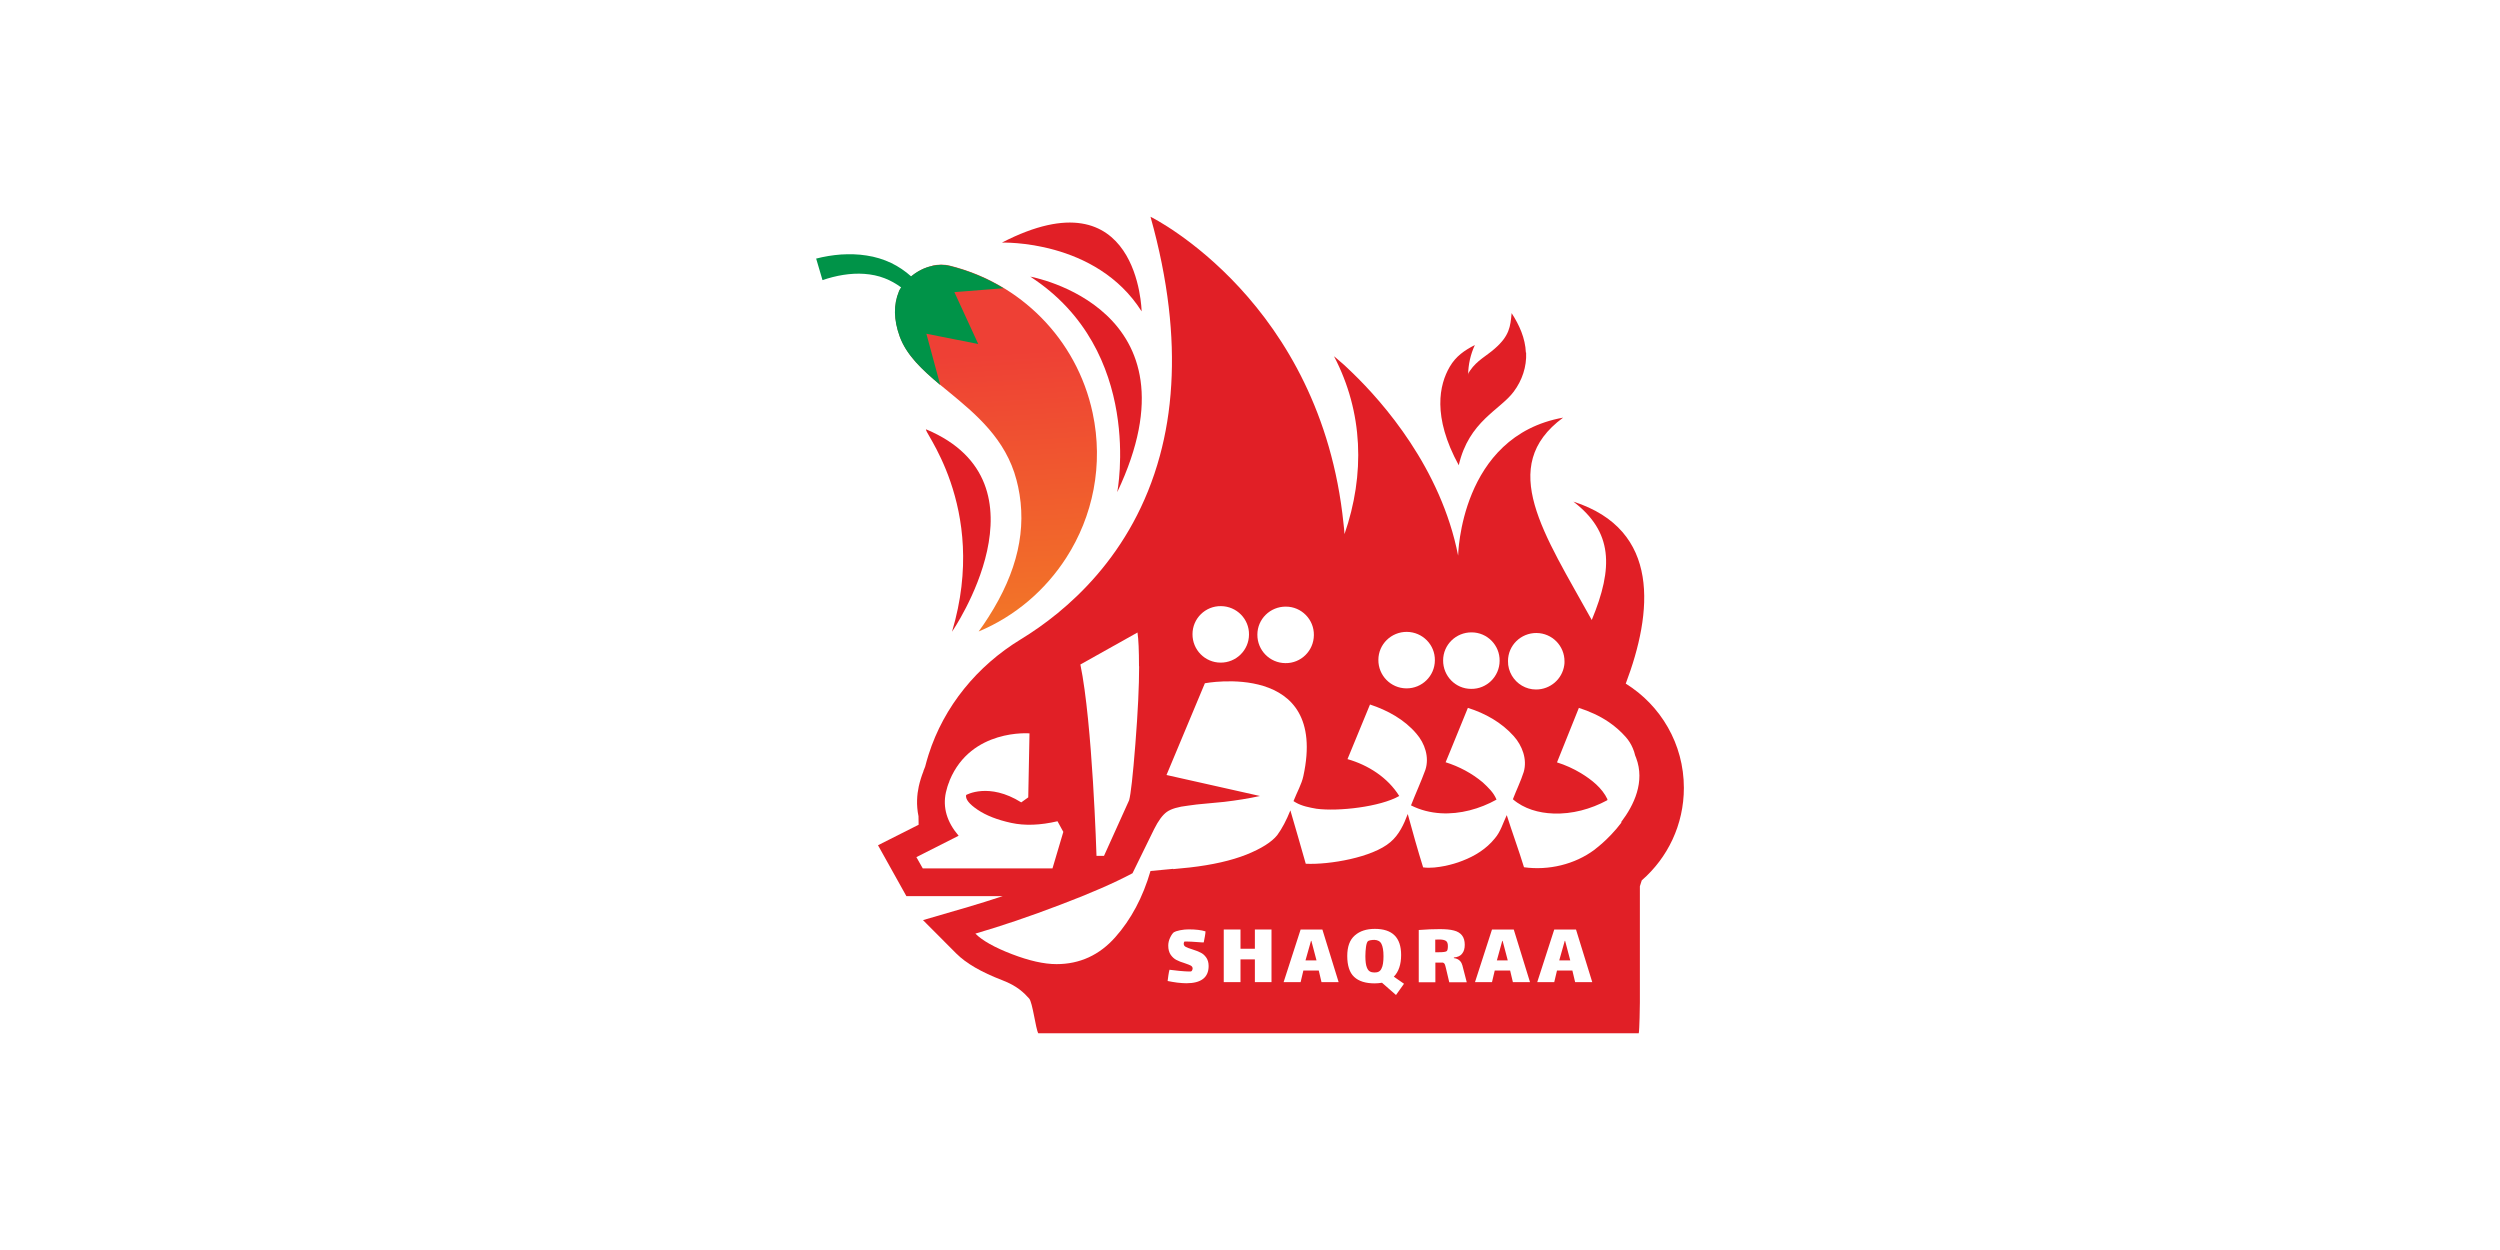 <svg xmlns="http://www.w3.org/2000/svg" xmlns:xlink="http://www.w3.org/1999/xlink" viewBox="0 0 200 100"><defs><style>      .cls-1 {        fill: #009348;      }      .cls-1, .cls-2, .cls-3, .cls-4, .cls-5, .cls-6, .cls-7, .cls-8, .cls-9, .cls-10, .cls-11, .cls-12 {        stroke-width: 0px;      }      .cls-2 {        fill: #e11f26;      }      .cls-3 {        fill: url(#linear-gradient-6);      }      .cls-3, .cls-4, .cls-5, .cls-6 {        mix-blend-mode: multiply;      }      .cls-4 {        fill: url(#linear-gradient-2);      }      .cls-5 {        fill: url(#linear-gradient-4);      }      .cls-6 {        fill: url(#linear-gradient-3);      }      .cls-13 {        filter: url(#luminosity-noclip-7);      }      .cls-14 {        filter: url(#luminosity-noclip-3);      }      .cls-15 {        filter: url(#luminosity-noclip-5);      }      .cls-16 {        clip-path: url(#clippath);      }      .cls-17 {        opacity: .69;      }      .cls-17, .cls-18 {        mix-blend-mode: overlay;      }      .cls-7 {        fill: none;      }      .cls-19 {        mask: url(#mask);      }      .cls-8 {        fill: url(#linear-gradient);      }      .cls-20 {        filter: url(#luminosity-noclip);      }      .cls-21 {        clip-path: url(#clippath-1);      }      .cls-22 {        clip-path: url(#clippath-4);      }      .cls-23 {        clip-path: url(#clippath-3);      }      .cls-24 {        clip-path: url(#clippath-2);      }      .cls-25 {        clip-path: url(#clippath-7);      }      .cls-26 {        clip-path: url(#clippath-8);      }      .cls-27 {        clip-path: url(#clippath-6);      }      .cls-28 {        clip-path: url(#clippath-5);      }      .cls-29 {        clip-path: url(#clippath-9);      }      .cls-9 {        fill: #931a1d;      }      .cls-30 {        clip-path: url(#clippath-14);      }      .cls-31 {        clip-path: url(#clippath-13);      }      .cls-32 {        clip-path: url(#clippath-12);      }      .cls-33 {        clip-path: url(#clippath-10);      }      .cls-34 {        clip-path: url(#clippath-15);      }      .cls-35 {        clip-path: url(#clippath-17);      }      .cls-36 {        clip-path: url(#clippath-16);      }      .cls-37 {        clip-path: url(#clippath-11);      }      .cls-10 {        fill: url(#linear-gradient-7);      }      .cls-11 {        fill: url(#linear-gradient-5);      }      .cls-38 {        isolation: isolate;      }      .cls-12 {        fill: #fff;      }      .cls-39 {        mask: url(#mask-3);      }      .cls-40 {        mask: url(#mask-2);      }      .cls-41 {        mask: url(#mask-5);      }      .cls-42 {        mask: url(#mask-4);      }      .cls-43 {        mask: url(#mask-1);      }      .cls-44 {        mask: url(#mask-7);      }      .cls-45 {        mask: url(#mask-6);      }    </style><clipPath id="clippath"><path class="cls-7" d="M74.6,21.26c-.98.21-1.9.85-2.46,1.68-.08.12-.15.24-.22.36,0,0,0,.01,0,.02-.44,1.05-.42,2.26.06,3.59.62,1.73,2.21,3.04,3.9,4.42,2.15,1.77,4.58,3.77,5.44,7.07.05.18.09.36.13.54.72,3.38-.04,6.78-2.38,10.44-.24.38-.5.76-.78,1.14,2.94-1.23,5.35-3.32,7.01-5.9,2.13-3.31,3-7.43,2.11-11.59-1.28-5.98-5.86-10.41-11.43-11.78-.23-.06-.46-.08-.69-.08s-.46.03-.68.07"></path></clipPath><linearGradient id="linear-gradient" x1="4008.93" y1="1568.19" x2="4009.14" y2="1568.19" gradientTransform="translate(245567.88 627623.21) rotate(-90) scale(156.54 -156.54)" gradientUnits="userSpaceOnUse"><stop offset="0" stop-color="#f59220"></stop><stop offset="1" stop-color="#ee4035"></stop></linearGradient><filter id="luminosity-noclip" x="59.52" y="14.11" width="42.75" height="43.45" color-interpolation-filters="sRGB" filterUnits="userSpaceOnUse"></filter><clipPath id="clippath-1"><rect class="cls-7" x="73.49" y="21.18" width="14.26" height="29.34"></rect></clipPath><clipPath id="clippath-2"><path class="cls-7" d="M87.4,33.04c-1.28-5.98-5.86-10.41-11.43-11.78-.45-.11-.92-.11-1.38,0-.39.08-.76.23-1.11.43l2.87,1.68s6.31,2.29,8.35,8.9c0,0-2.9-3.88-5.23-5.28,0,0,6.62,6.1,5.46,14.01-.99,6.7-6.64,9.53-6.64,9.53,2.94-1.23,5.35-3.32,7.01-5.9,2.13-3.31,3-7.43,2.11-11.59"></path></clipPath><filter id="luminosity-noclip-2" x="59.52" y="-9231.36" width="42.75" height="32766" color-interpolation-filters="sRGB" filterUnits="userSpaceOnUse"></filter><mask id="mask-1" x="59.52" y="-9231.36" width="42.75" height="32766" maskUnits="userSpaceOnUse"></mask><linearGradient id="linear-gradient-2" x1="4015.67" y1="1507.82" x2="4015.89" y2="1507.82" gradientTransform="translate(509067.06 -191072.8) rotate(-180) scale(126.75 -126.75)" gradientUnits="userSpaceOnUse"><stop offset="0" stop-color="#fff"></stop><stop offset=".09" stop-color="#f5f5f5"></stop><stop offset=".24" stop-color="#dddcdc"></stop><stop offset=".44" stop-color="#b4b4b3"></stop><stop offset=".66" stop-color="#7c7c7a"></stop><stop offset=".92" stop-color="#353533"></stop><stop offset="1" stop-color="#1d1c1a"></stop></linearGradient><mask id="mask" x="59.52" y="14.11" width="42.75" height="43.45" maskUnits="userSpaceOnUse"><g class="cls-20"><g class="cls-21"><g class="cls-38"><g class="cls-24"><g class="cls-43"><rect class="cls-4" x="64.66" y="21.22" width="32.46" height="29.25" transform="translate(4.33 80.18) rotate(-53.98)"></rect></g></g></g></g></g></mask><clipPath id="clippath-3"><rect class="cls-7" x="73.49" y="21.18" width="14.26" height="29.34"></rect></clipPath><clipPath id="clippath-4"><rect class="cls-7" x="73.49" y="21.18" width="14.26" height="29.34"></rect></clipPath><filter id="luminosity-noclip-3" x="59.55" y="19.2" width="37.02" height="37.51" color-interpolation-filters="sRGB" filterUnits="userSpaceOnUse"></filter><clipPath id="clippath-5"><rect class="cls-7" x="71.62" y="25.39" width="11.9" height="25.13"></rect></clipPath><clipPath id="clippath-6"><path class="cls-7" d="M82.63,41.17c-.08-6.15-2.9-8.75-2.9-8.75,0,0,3.09,2.2,3.75,7.24,0,0,1.03-8.9-8.97-13.66-1.14-.32-2.1-.51-2.9-.6.05.48.16.99.35,1.51.62,1.73,2.21,3.04,3.9,4.42,2.15,1.77,4.58,3.77,5.44,7.07.05.18.09.36.13.54.72,3.38-.04,6.78-2.38,10.44-.24.38-.5.76-.78,1.14,0,0,4.42-3.3,4.35-9.35"></path></clipPath><filter id="luminosity-noclip-4" x="59.55" y="-9231.36" width="37.02" height="32766" color-interpolation-filters="sRGB" filterUnits="userSpaceOnUse"></filter><mask id="mask-3" x="59.55" y="-9231.36" width="37.02" height="32766" maskUnits="userSpaceOnUse"></mask><linearGradient id="linear-gradient-3" x1="3982.55" y1="1579.93" x2="3982.77" y2="1579.93" gradientTransform="translate(-412083.28 163544.61) scale(103.49 -103.49)" gradientUnits="userSpaceOnUse"><stop offset="0" stop-color="#fff"></stop><stop offset="1" stop-color="#1d1c1a"></stop></linearGradient><mask id="mask-2" x="59.55" y="19.2" width="37.02" height="37.51" maskUnits="userSpaceOnUse"><g class="cls-14"><g class="cls-28"><g class="cls-38"><g class="cls-27"><g class="cls-39"><rect class="cls-6" x="64.14" y="25.26" width="27.84" height="25.4" transform="translate(.85 77.62) rotate(-53.12)"></rect></g></g></g></g></g></mask><clipPath id="clippath-7"><rect class="cls-7" x="71.62" y="25.39" width="11.9" height="25.13"></rect></clipPath><filter id="luminosity-noclip-5" x="68.82" y="20.68" width="12.09" height="12.42" color-interpolation-filters="sRGB" filterUnits="userSpaceOnUse"></filter><clipPath id="clippath-8"><rect class="cls-7" x="71.59" y="22.99" width="6.67" height="7.8"></rect></clipPath><clipPath id="clippath-9"><path class="cls-7" d="M73.75,23.97l1.27,1.93s-2.41-.7-2.92-2.91c-.07.1-.13.2-.18.31,0,0,0,.01,0,.02-.44,1.05-.42,2.26.06,3.59.54,1.5,1.82,2.69,3.25,3.89,0,0,0,0,0,0l-1.11-4.1,4.15.82-4.51-3.54Z"></path></clipPath><filter id="luminosity-noclip-6" x="68.82" y="-9231.36" width="12.09" height="32766" color-interpolation-filters="sRGB" filterUnits="userSpaceOnUse"></filter><mask id="mask-5" x="68.82" y="-9231.36" width="12.09" height="32766" maskUnits="userSpaceOnUse"></mask><linearGradient id="linear-gradient-4" x1="4050.72" y1="1617.1" x2="4050.94" y2="1617.1" gradientTransform="translate(79660.17 199386.09) rotate(-90) scale(49.21 -49.21)" gradientUnits="userSpaceOnUse"><stop offset="0" stop-color="#c3c3c3"></stop><stop offset="1" stop-color="#1d1c1a"></stop></linearGradient><mask id="mask-4" x="68.82" y="20.68" width="12.09" height="12.42" maskUnits="userSpaceOnUse"><g class="cls-15"><g class="cls-26"><g class="cls-38"><g class="cls-29"><g class="cls-41"><rect class="cls-5" x="70.28" y="22.02" width="9.17" height="9.74" transform="translate(-4.65 29.15) rotate(-21.38)"></rect></g></g></g></g></g></mask><clipPath id="clippath-10"><rect class="cls-7" x="71.59" y="22.99" width="6.67" height="7.8"></rect></clipPath><clipPath id="clippath-11"><rect class="cls-7" x="71.59" y="22.99" width="6.67" height="7.8"></rect></clipPath><clipPath id="clippath-12"><path class="cls-7" d="M73.75,23.97l1.27,1.93s-2.41-.7-2.92-2.91c-.07.1-.13.2-.18.31,0,0,0,.01,0,.02-.44,1.05-.42,2.26.06,3.59.54,1.5,1.82,2.69,3.25,3.89,0,0,0,0,0,0l-1.11-4.1,4.15.82-4.51-3.54Z"></path></clipPath><linearGradient id="linear-gradient-5" x1="4050.72" y1="1617.1" x2="4050.94" y2="1617.1" gradientTransform="translate(79660.17 199386.09) rotate(-90) scale(49.21 -49.21)" gradientUnits="userSpaceOnUse"><stop offset="0" stop-color="#edd3e6"></stop><stop offset="1" stop-color="#f1f1f1"></stop></linearGradient><filter id="luminosity-noclip-7" x="63.59" y="14.12" width="18.38" height="16.28" color-interpolation-filters="sRGB" filterUnits="userSpaceOnUse"></filter><clipPath id="clippath-13"><rect class="cls-7" x="65.29" y="20.33" width="15" height="4.03"></rect></clipPath><clipPath id="clippath-14"><path class="cls-7" d="M65.54,21.54c3.62-1.38,6.9.81,6.9.81l3.57,2.01-2.57-2.09c1.41.06,2.91,1.09,2.91,1.09l3.93-.31c-1.33-.81-2.78-1.41-4.31-1.79-.45-.11-.92-.11-1.38,0-.62.13-1.21.43-1.7.84-.47-.42-1.01-.79-1.59-1.07-.63-.3-1.3-.5-1.98-.6-.68-.11-1.37-.12-2.04-.08-.68.05-1.34.16-2,.33l.25.86Z"></path></clipPath><filter id="luminosity-noclip-8" x="63.59" y="-9231.36" width="18.38" height="32766" color-interpolation-filters="sRGB" filterUnits="userSpaceOnUse"></filter><mask id="mask-7" x="63.59" y="-9231.36" width="18.38" height="32766" maskUnits="userSpaceOnUse"></mask><linearGradient id="linear-gradient-6" x1="4023.65" y1="1458.6" x2="4023.87" y2="1458.6" gradientTransform="translate(213225.41 -77243.79) rotate(-180) scale(52.97 -52.97)" xlink:href="#linear-gradient-2"></linearGradient><mask id="mask-6" x="63.59" y="14.12" width="18.38" height="16.28" maskUnits="userSpaceOnUse"><g class="cls-13"><g class="cls-31"><g class="cls-38"><g class="cls-30"><g class="cls-44"><rect class="cls-3" x="67.53" y="14.62" width="10.52" height="15.28" transform="translate(20.08 77.17) rotate(-63.18)"></rect></g></g></g></g></g></mask><clipPath id="clippath-15"><rect class="cls-7" x="65.29" y="20.33" width="15" height="4.03"></rect></clipPath><clipPath id="clippath-16"><rect class="cls-7" x="65.29" y="20.33" width="15" height="4.03"></rect></clipPath><clipPath id="clippath-17"><path class="cls-7" d="M65.54,21.54c3.62-1.38,6.9.81,6.9.81l3.57,2.01-2.57-2.09c1.41.06,2.91,1.09,2.91,1.09l3.93-.31c-1.33-.81-2.78-1.41-4.31-1.79-.45-.11-.92-.11-1.38,0-.62.13-1.21.43-1.7.84-.47-.42-1.01-.79-1.59-1.07-.63-.3-1.3-.5-1.98-.6-.68-.11-1.37-.12-2.04-.08-.68.05-1.34.16-2,.33l.25.86Z"></path></clipPath><linearGradient id="linear-gradient-7" x1="4023.65" y1="1458.6" x2="4023.87" y2="1458.6" gradientTransform="translate(213225.36 -77243.92) rotate(-180) scale(52.97 -52.97)" gradientUnits="userSpaceOnUse"><stop offset="0" stop-color="#221f1f"></stop><stop offset="1" stop-color="#221f1f"></stop></linearGradient></defs><g class="cls-38"><g id="Layer_1" data-name="Layer 1"><g><path class="cls-2" d="M125.13,53.22c-.16,1.1-1.11,1.94-2.26,1.94-.82,0-1.54-.45-1.93-1.11,1.21-.53,2.55-.83,3.95-.83.08,0,.16,0,.23,0"></path><path class="cls-2" d="M122.92,50.63c1.25.01,2.25,1.03,2.24,2.28,0,.1,0,.21-.02.31-.16,1.1-1.11,1.94-2.26,1.94-.82,0-1.54-.45-1.93-1.11-.2-.34-.32-.74-.31-1.17,0-1.25,1.03-2.25,2.28-2.24"></path><path class="cls-2" d="M117.73,50.59c1.25,0,2.26,1.03,2.24,2.28-.01,1.25-1.03,2.25-2.28,2.24-1.25,0-2.25-1.03-2.24-2.28,0-1.25,1.03-2.25,2.28-2.24"></path><path class="cls-2" d="M112.55,50.55c1.25.01,2.26,1.03,2.24,2.28-.01,1.25-1.03,2.25-2.28,2.24-1.25-.01-2.25-1.03-2.24-2.28,0-1.25,1.03-2.25,2.28-2.24"></path><path class="cls-2" d="M102.86,48.53c1.25,0,2.26,1.03,2.24,2.28-.01,1.25-1.03,2.26-2.28,2.24-1.25-.01-2.25-1.03-2.24-2.28,0-1.25,1.03-2.25,2.28-2.24"></path><path class="cls-2" d="M97.68,48.48c1.25.01,2.26,1.03,2.24,2.28-.01,1.25-1.03,2.25-2.28,2.24-1.25-.01-2.25-1.03-2.24-2.28,0-1.25,1.03-2.26,2.28-2.24"></path><path class="cls-2" d="M99.92,50.77c-.01,1.25-1.03,2.25-2.28,2.24-1.25-.01-2.25-1.03-2.24-2.28,0-1.25,1.03-2.26,2.28-2.24,1.25.01,2.26,1.03,2.24,2.28"></path><path class="cls-2" d="M105.11,50.81c-.01,1.25-1.03,2.26-2.28,2.24-1.25-.01-2.25-1.03-2.24-2.28,0-1.25,1.03-2.25,2.28-2.24,1.25,0,2.26,1.03,2.24,2.28"></path><path class="cls-2" d="M114.79,52.83c-.01,1.25-1.03,2.25-2.28,2.24-1.25-.01-2.25-1.03-2.24-2.28,0-1.25,1.03-2.25,2.28-2.24,1.25.01,2.26,1.03,2.24,2.28"></path><path class="cls-2" d="M119.97,52.87c-.01,1.25-1.03,2.26-2.28,2.24-1.25,0-2.25-1.03-2.24-2.28,0-1.25,1.03-2.25,2.28-2.24,1.25,0,2.26,1.03,2.24,2.28"></path><path class="cls-2" d="M125.16,52.91c0,.1,0,.21-.02.31-.16,1.1-1.11,1.94-2.26,1.94-.82,0-1.54-.45-1.93-1.11-.2-.34-.32-.74-.31-1.17,0-1.25,1.03-2.25,2.28-2.24,1.25.01,2.25,1.03,2.24,2.28"></path><g class="cls-16"><rect class="cls-8" x="70.5" y="20.65" width="18.77" height="30.42" transform="translate(-2.24 5.49) rotate(-3.88)"></rect></g><g class="cls-19"><g class="cls-23"><g class="cls-18"><g class="cls-22"><path class="cls-9" d="M87.4,33.04c-1.28-5.98-5.86-10.41-11.43-11.78-.45-.11-.92-.11-1.38,0-.39.08-.76.23-1.11.43l2.87,1.68s6.31,2.29,8.35,8.9c0,0-2.9-3.88-5.23-5.28,0,0,6.62,6.1,5.46,14.01-.99,6.7-6.64,9.53-6.64,9.53,2.94-1.23,5.35-3.32,7.01-5.9,2.13-3.31,3-7.43,2.11-11.59"></path></g></g></g></g><g class="cls-40"><g class="cls-18"><g class="cls-25"><path class="cls-2" d="M82.63,41.17c-.08-6.15-2.9-8.75-2.9-8.75,0,0,3.09,2.2,3.75,7.24,0,0,1.03-8.9-8.97-13.66-1.14-.32-2.1-.51-2.9-.6.05.48.16.99.35,1.51.62,1.73,2.21,3.04,3.9,4.42,2.15,1.77,4.58,3.77,5.44,7.07.05.18.09.36.13.54.72,3.38-.04,6.78-2.38,10.44-.24.38-.5.76-.78,1.14,0,0,4.42-3.3,4.35-9.35"></path></g></g></g><path class="cls-1" d="M65.29,20.68l.51,1.73c1.08-.37,2.24-.58,3.35-.5.56.04,1.11.15,1.62.35.47.18.91.43,1.32.73-.07.1-.13.2-.18.31,0,0,0,.01,0,.02-.44,1.05-.42,2.26.06,3.59.54,1.5,1.82,2.69,3.25,3.89,0,0,0,0,0,0l-1.11-4.1,4.15.82-1.91-4.15,3.93-.31c-1.33-.81-2.78-1.41-4.31-1.79-.45-.11-.92-.11-1.38,0-.62.13-1.21.43-1.7.84-.47-.42-1.01-.79-1.59-1.07-.63-.3-1.3-.5-1.98-.6-.68-.11-1.37-.12-2.04-.08-.68.05-1.34.16-2,.33"></path><g class="cls-42"><g class="cls-33"><g class="cls-17"><g class="cls-37"><g class="cls-32"><rect class="cls-11" x="70.28" y="22.02" width="9.17" height="9.74" transform="translate(-4.65 29.15) rotate(-21.38)"></rect></g></g></g></g></g><g class="cls-45"><g class="cls-34"><g class="cls-18"><g class="cls-36"><g class="cls-35"><rect class="cls-10" x="67.53" y="14.62" width="10.52" height="15.28" transform="translate(20.08 77.17) rotate(-63.18)"></rect></g></g></g></g></g><path class="cls-2" d="M106.72,28.49s0-.01-.01-.02c-.1-.1-.1-.09,0,0,0,0,.01.01.02.02"></path><path class="cls-2" d="M122.09,28.21c.05,1.13-.32,2.22-.99,3.12-1.1,1.48-3.59,2.36-4.4,5.89-2.14-3.92-1.55-6.46-.72-7.88.49-.84,1.16-1.3,2.01-1.74-.35.75-.53,1.57-.54,2.39,0-.13.08-.24.16-.35.55-.81,1.32-1.17,1.97-1.75,1.18-1.03,1.25-1.76,1.35-2.84.62.96,1.09,2,1.14,3.16"></path><path class="cls-2" d="M130.06,54.69c2.15-5.68,2.84-12.3-4.19-14.56,3.15,2.41,3.22,5.25,1.47,9.47-3.8-6.88-7.61-12.28-2.29-16.19-8.25,1.48-8.4,11.04-8.4,11.04-1.37-7-6.02-12.27-8.44-14.61-.41-.41-.85-.81-1.32-1.2-.1-.08-.16-.13-.17-.14,2.34,4.48,2.49,9.45.84,14.23-.02-.28-.04-.56-.08-.85-1.82-17.72-15.23-24.44-15.44-24.54h0c1.44,5.14,1.89,9.59,1.66,13.43-.12,2.07-.44,3.96-.91,5.69-2.16,7.97-7.47,12.46-11.15,14.7-3.46,2.11-6.12,5.34-7.35,9.2-.1.33-.2.65-.28.98l-.14.35h.01c-.16.4-.29.82-.38,1.23-.14.65-.21,1.47-.02,2.38,0,.23,0,.45.01.68l-3.25,1.64,2.27,4.07h7.71c-.97.32-1.9.61-2.78.87l-3.6,1.05,2.65,2.66c.8.8,2.01,1.5,3.7,2.15,1.2.46,1.72,1,2.14,1.46.28.31.52,2.41.73,2.78h48.04c.06-.23.09-2.24.09-2.47v-9.29c.05-.16.1-.31.15-.47,2.07-1.8,3.37-4.45,3.37-7.4,0-3.52-1.86-6.61-4.65-8.34"></path><path class="cls-2" d="M89.38,39.37s2.2-11.3-6.96-17.24c0,0,13.96,2.48,6.96,17.24"></path><path class="cls-2" d="M80.15,19.41s7.52-.28,11.18,5.5c0,0-.2-11.17-11.18-5.5"></path><path class="cls-2" d="M74.12,34.36c-.61-.26,5.06,6.07,2.04,16.18,0,0,8.17-11.88-2.04-16.18"></path><path class="cls-12" d="M125.16,52.91c0,.1,0,.21-.02.31-.16,1.1-1.11,1.94-2.26,1.94-.82,0-1.54-.45-1.93-1.11-.2-.34-.32-.74-.31-1.17,0-1.25,1.03-2.25,2.28-2.24,1.25.01,2.25,1.03,2.24,2.28"></path><path class="cls-12" d="M119.97,52.87c-.01,1.25-1.03,2.26-2.28,2.24-1.25,0-2.25-1.03-2.24-2.28,0-1.25,1.03-2.25,2.28-2.24,1.25,0,2.26,1.03,2.24,2.28"></path><path class="cls-12" d="M114.79,52.83c-.01,1.25-1.03,2.25-2.28,2.24-1.25-.01-2.25-1.03-2.24-2.28,0-1.25,1.03-2.25,2.28-2.24,1.25.01,2.26,1.03,2.24,2.28"></path><path class="cls-12" d="M105.11,50.81c-.01,1.25-1.03,2.26-2.28,2.24-1.25-.01-2.25-1.03-2.24-2.28,0-1.25,1.03-2.25,2.28-2.24,1.25,0,2.26,1.03,2.24,2.28"></path><path class="cls-12" d="M99.92,50.77c-.01,1.25-1.03,2.25-2.28,2.24-1.25-.01-2.25-1.03-2.24-2.28,0-1.25,1.03-2.26,2.28-2.24,1.25.01,2.26,1.03,2.24,2.28"></path><path class="cls-12" d="M91.13,53.3c0,1.6-.1,3.67-.3,6.22-.2,2.54-.37,4.04-.5,4.5l-2.01,4.45h-.6s-.32-10.65-1.29-15.31c0,0,0,0,0,0l4.57-2.56c.08.55.12,1.45.12,2.7"></path><path class="cls-12" d="M85.06,66.57l-.86,2.9h-10.38s-.51-.9-.51-.9l3.38-1.71c-.94-1.1-1.28-2.26-1.02-3.46.07-.31.16-.62.29-.91,0,.02-.02,0-.03.02l.05-.08s0-.01,0-.02c1.73-4.13,6.38-3.74,6.38-3.74l-.1,5.12c-.19.14-.37.27-.56.4-2.6-1.63-4.41-.59-4.41-.59-.07.33.24.72.92,1.18.68.46,1.58.81,2.68,1.05,1.1.24,2.33.19,3.71-.13l.47.86Z"></path><path class="cls-12" d="M129.72,65.8c-.55.73-1.15,1.32-1.58,1.7-.01.01-.03.02-.04.03-.13.12-.27.23-.41.34-.08.06-.12.1-.12.1h0c-1.59,1.19-3.69,1.68-5.65,1.41-.43-1.4-.94-2.78-1.38-4.17-.3.63-.49,1.33-.96,1.87-.67.83-1.59,1.4-2.58,1.78h0c-.45.18-.92.31-1.38.41-.58.11-1.18.2-1.77.12-.44-1.41-.84-2.84-1.23-4.27-.31.83-.7,1.67-1.39,2.25-1.43,1.23-4.89,1.82-6.77,1.73-.4-1.43-.82-2.85-1.23-4.27-.32.8-.67,1.46-1.05,1.98-.45.56-1.28,1.08-2.47,1.56-1.19.47-2.7.82-4.54,1.03l-1.33.13.02-.05-.03.03-1.79.17c-.61,2.1-1.55,3.87-2.82,5.3-1.27,1.43-2.84,2.15-4.7,2.15-1,0-2.19-.27-3.57-.8-1.38-.53-2.36-1.08-2.92-1.64,2.08-.61,4.34-1.37,6.77-2.3,2.44-.92,4.37-1.77,5.8-2.53l1.73-3.53c.34-.68.68-1.14,1.02-1.38.34-.24.9-.41,1.7-.5l.75-.1v.02s.02-.02.02-.02l2.11-.2c1-.12,1.96-.27,2.87-.47l-7.48-1.68,3.07-7.34s9.9-1.88,7.88,7.42c-.14.66-.51,1.29-.79,2.01.06.04.12.08.18.11.5.29,1.1.4,1.66.5,1.75.23,5.09-.15,6.62-1.02-.92-1.48-2.49-2.48-4.14-2.95l1.8-4.37c1.4.46,2.75,1.2,3.71,2.33.68.78,1.05,1.89.72,2.9-.35.96-.78,1.89-1.15,2.84.75.38,1.56.58,2.39.63,1.54.09,3.12-.35,4.45-1.09-.22-.56-.67-.98-1.1-1.38-.87-.73-1.89-1.27-2.97-1.61l.38-.92,1.4-3.43c1.38.43,2.7,1.17,3.67,2.26.68.76,1.09,1.85.8,2.86-.24.75-.59,1.46-.87,2.19.89.77,2.08,1.1,3.23,1.14,1.51.06,3-.35,4.32-1.06,0-.03.01-.04.02-.07-.43-.92-1.28-1.58-2.13-2.1-.6-.36-1.24-.65-1.91-.86l1.75-4.36c.84.27,1.67.64,2.4,1.14.5.34.95.74,1.35,1.19.23.26.42.56.56.89.08.19.15.38.19.58.03.06.05.13.08.2.72,1.91-.16,3.77-1.2,5.14"></path><path class="cls-12" d="M96.69,77.28c0,.92-.6,1.38-1.79,1.38-.2,0-.44-.02-.72-.05-.28-.04-.54-.08-.77-.13.01-.1.03-.26.06-.45.03-.2.06-.35.09-.45.17.02.43.05.78.09.35.03.61.05.79.05.1,0,.16,0,.18-.02.03-.02.05-.05.07-.1.02-.04.03-.09.03-.12,0-.1-.05-.17-.14-.23-.09-.05-.25-.11-.48-.19-.27-.08-.5-.17-.67-.26-.18-.09-.33-.23-.46-.41-.13-.19-.2-.43-.2-.74,0-.22.05-.43.15-.64.1-.21.2-.35.3-.43.08-.05.24-.11.49-.16.25-.05.48-.07.69-.07.55,0,1,.05,1.35.16,0,.1-.02.23-.05.41-.03.17-.06.33-.09.47h-.17c-.64-.05-1.05-.07-1.23-.07-.07,0-.12,0-.13,0-.02,0-.04.03-.05.07-.02.03-.02.07-.02.12,0,.1.05.18.16.24.11.06.27.12.5.19.27.09.5.17.67.26.18.08.33.21.46.39.13.18.2.41.2.69"></path><polygon class="cls-12" points="101.72 74.36 101.72 78.57 100.39 78.57 100.39 76.75 99.24 76.75 99.24 78.57 97.9 78.57 97.9 74.36 99.24 74.36 99.24 75.9 100.39 75.9 100.39 74.36 101.72 74.36"></polygon><path class="cls-12" d="M105.79,74.36h-1.74l-1.36,4.21h1.36l.22-.93h1.23l.22.93h1.37l-1.3-4.21ZM104.44,76.83l.44-1.56h.03l.41,1.56h-.88Z"></path><path class="cls-12" d="M111.51,78.13c.38-.39.58-.97.58-1.73,0-1.4-.7-2.09-2.1-2.09-.67,0-1.2.17-1.6.52-.41.35-.61.9-.61,1.65s.18,1.33.55,1.67c.37.35.92.52,1.65.52.18,0,.38-.02.58-.05l1.12.98.64-.9-.82-.57ZM110.52,77.48c-.05.12-.13.2-.22.25-.09.05-.21.07-.35.07s-.27-.03-.37-.09c-.1-.06-.17-.16-.23-.31-.08-.19-.12-.5-.12-.91,0-.27.02-.51.05-.74.03-.22.08-.37.14-.44.03-.04.1-.07.21-.09.11-.02.22-.03.32-.03.28.01.47.12.57.33.1.2.16.53.16.97s-.05.79-.16.99"></path><path class="cls-12" d="M116.97,77.18c-.04-.15-.12-.27-.23-.36-.12-.1-.26-.15-.43-.17v-.05c.31-.03.53-.13.66-.31.14-.17.21-.41.21-.7,0-.32-.07-.57-.22-.76-.14-.18-.36-.32-.65-.39-.29-.08-.67-.11-1.14-.11-.52,0-1.07.02-1.67.07v4.18h1.33v-1.57c.27,0,.47,0,.61,0,.05.02.09.05.12.09.03.05.06.12.08.22.02.09.04.16.05.2l.25,1.06h1.4l-.36-1.39ZM115.75,76.08c-.07.07-.29.1-.67.1-.13,0-.21,0-.26,0v-1.01c.17,0,.28-.01.33-.01.24,0,.41.04.52.11.11.07.16.21.16.41,0,.22-.03.35-.09.41"></path><path class="cls-12" d="M121.1,74.36h-1.74l-1.36,4.21h1.36l.22-.93h1.23l.22.93h1.37l-1.3-4.21ZM119.75,76.83l.43-1.56h.03l.41,1.56h-.88Z"></path><path class="cls-12" d="M126.08,74.36h-1.74l-1.36,4.21h1.36l.22-.93h1.23l.22.93h1.37l-1.3-4.21ZM124.74,76.83l.44-1.56h.03l.41,1.56h-.88Z"></path></g></g></g></svg>